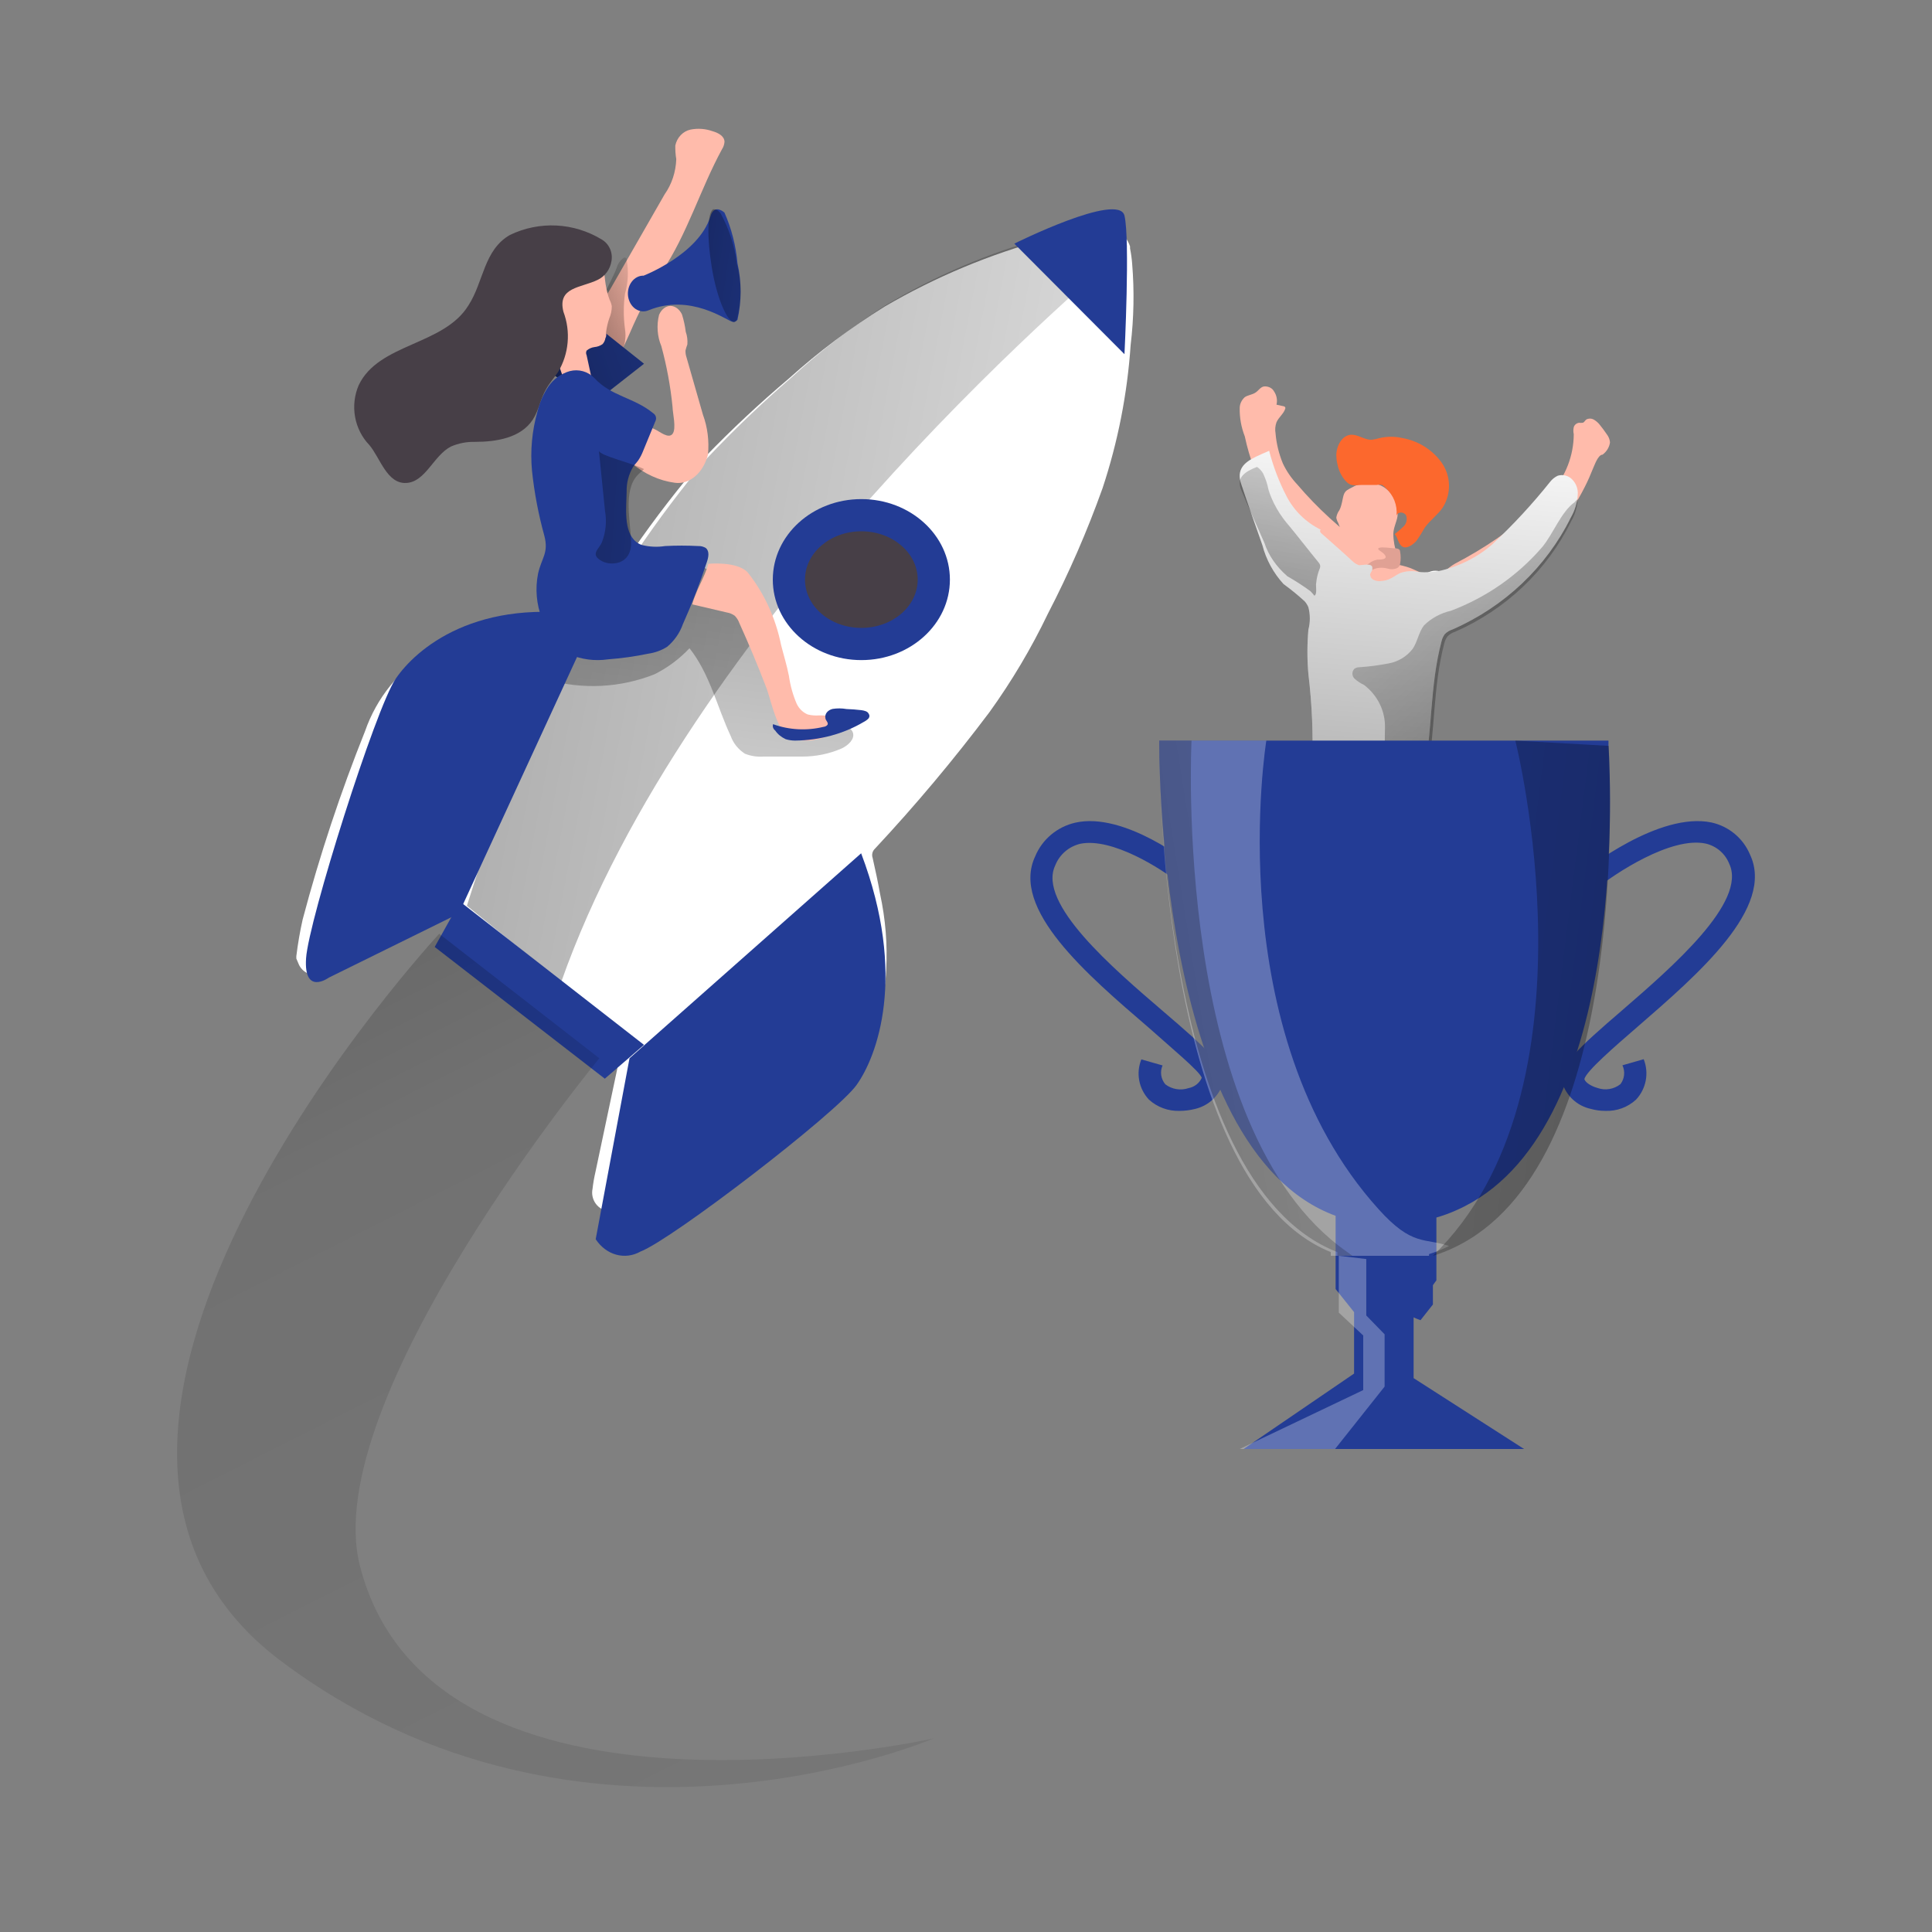 <svg width="120" height="120" viewBox="0 0 120 120" fill="none" xmlns="http://www.w3.org/2000/svg">
<rect x="0" y="0" width="120" height="120" fill="#808080" stroke="none"/>
<path d="M87.61 35.286L88.838 35.826C89.286 35.954 89.672 36.254 89.918 36.666C90.046 37.1 90.023 37.568 89.853 37.987C89.687 38.556 89.493 39.126 89.281 39.685C89.004 40.428 88.681 41.161 88.469 41.924C88.053 43.852 87.978 45.843 88.247 47.799C88.247 48.436 87.472 48.764 86.872 48.851C85.74 49.1 84.567 49.036 83.466 48.667C83.364 48.638 83.269 48.585 83.189 48.513C83.089 48.379 83.042 48.21 83.059 48.04C82.995 46.989 82.995 45.899 82.856 44.934C82.801 44.407 82.699 43.887 82.552 43.38C82.447 42.883 82.367 42.381 82.312 41.875C82.229 41.47 82.109 41.075 82.044 40.669C81.964 40.261 81.993 39.837 82.127 39.444C82.293 39.02 82.524 38.624 82.727 38.219C82.944 37.778 83.135 37.324 83.299 36.858C83.388 36.519 83.522 36.194 83.697 35.894C83.917 35.62 84.193 35.4 84.504 35.25C84.815 35.1 85.154 35.023 85.496 35.025C86.211 34.951 86.932 35.04 87.61 35.286Z" fill="#FFBBAB"/>
<path d="M80.574 30.091C80.201 29.694 79.9 29.253 79.679 28.781C79.431 28.178 79.279 27.549 79.226 26.912C79.186 26.683 79.206 26.45 79.285 26.228C79.413 25.928 79.728 25.702 79.826 25.394C79.841 25.361 79.841 25.326 79.826 25.294C79.826 25.294 79.777 25.227 79.698 25.227L79.285 25.135C79.354 24.85 79.298 24.553 79.127 24.301C79.077 24.209 78.997 24.131 78.895 24.078C78.794 24.024 78.676 23.997 78.556 24C78.3 24 78.172 24.276 77.956 24.401C77.739 24.526 77.503 24.543 77.316 24.668C77.117 24.849 77.005 25.087 77.001 25.335C76.988 25.936 77.094 26.534 77.316 27.104C77.458 27.77 77.648 28.427 77.887 29.073C78.644 31.064 79.855 32.909 81.451 34.505C82.061 35.114 84.404 37.517 85.329 36.899C86.638 36.065 85.782 34.688 84.876 34.029C83.258 32.87 81.813 31.548 80.574 30.091Z" fill="#FFBBAB"/>
<path d="M85.321 35C84.915 35.665 84.518 36.35 84.148 37.044C84.078 37.147 84.027 37.264 83.999 37.388C83.971 37.512 83.967 37.641 83.986 37.767C84.053 37.931 84.175 38.061 84.329 38.133C84.644 38.284 84.989 38.347 85.333 38.316C85.677 38.286 86.007 38.163 86.295 37.96C86.862 37.533 87.364 37.016 87.784 36.427C88.01 36.101 88.291 35.823 88.613 35.607C88.777 35.503 88.964 35.448 89.155 35.448C89.345 35.448 89.532 35.503 89.696 35.607C89.775 35.661 89.841 35.732 89.893 35.815C89.944 35.899 89.978 35.993 89.992 36.091C90.007 36.19 90.001 36.29 89.977 36.386C89.952 36.482 89.909 36.572 89.849 36.648C89.849 36.34 89.498 36.147 89.218 36.224C88.946 36.344 88.721 36.558 88.577 36.832C88.36 37.163 88.161 37.507 87.982 37.863C87.838 38.124 87.731 38.407 87.666 38.702C87.648 39.068 87.698 39.433 87.814 39.778C87.931 40.122 88.11 40.438 88.343 40.707C88.51 40.921 88.644 41.161 88.74 41.421C88.809 41.837 88.778 42.264 88.65 42.664C88.32 44.363 88.238 46.106 88.406 47.831C88.448 47.997 88.453 48.17 88.42 48.338C88.387 48.506 88.317 48.662 88.216 48.796C88.042 48.941 87.824 49.013 87.603 48.998C86.566 48.998 85.537 48.747 84.491 48.776C83.85 48.85 83.205 48.886 82.561 48.882C82.513 48.888 82.466 48.882 82.421 48.862C82.377 48.843 82.339 48.813 82.309 48.773C82.279 48.733 82.259 48.687 82.251 48.636C82.243 48.586 82.247 48.535 82.263 48.487C82.552 46.574 82.597 44.629 82.398 42.703C82.181 41.829 82.048 40.935 82.001 40.032C81.993 39.834 82.027 39.636 82.1 39.454C82.184 39.278 82.29 39.116 82.416 38.972C83.094 38.098 83.581 37.074 83.841 35.974" fill="white"/>
<path opacity="0.1" d="M88.233 43.179C88.239 43.365 88.214 43.55 88.161 43.719C88.107 43.889 88.026 44.039 87.924 44.157C87.858 44.199 87.795 44.247 87.734 44.302C87.615 44.458 87.631 44.724 87.607 44.947C87.506 45.355 87.35 45.732 87.148 46.058C87.052 46.232 87 46.445 87 46.664C87 46.883 87.052 47.096 87.148 47.27C87.29 47.47 87.528 47.503 87.647 47.737C87.766 47.97 87.647 48.726 87.892 48.959C87.972 49.007 88.062 49.013 88.145 48.976C88.227 48.94 88.298 48.863 88.344 48.759C88.429 48.549 88.475 48.312 88.479 48.07C88.664 45.573 88.833 43.065 88.986 40.545C89.007 40.413 89.004 40.276 88.978 40.146C88.952 40.016 88.903 39.897 88.835 39.8C88.716 39.567 88.558 39.122 88.384 39C88.186 39.411 88.336 40.3 88.336 40.779C88.305 41.59 88.281 42.39 88.233 43.179Z" fill="#020202"/>
<path d="M83.185 31.7C83.088 31.832 83.024 31.987 83 32.151C83.018 32.267 83.059 32.378 83.118 32.477C83.225 32.722 83.287 32.986 83.303 33.254C83.297 33.456 83.346 33.656 83.444 33.829C83.53 33.915 83.632 33.981 83.745 34.023C83.857 34.064 83.976 34.081 84.095 34.07H84.642C84.707 34.051 84.776 34.051 84.842 34.07C84.902 34.103 84.951 34.154 84.982 34.218C85.152 34.637 85.255 35.084 85.285 35.539C85.301 35.616 85.334 35.688 85.382 35.748C85.419 35.805 85.47 35.85 85.529 35.88C85.914 36.04 86.343 36.04 86.728 35.88C86.827 35.849 86.913 35.783 86.972 35.694C87.009 35.581 87.009 35.458 86.972 35.344C86.93 35.032 86.865 34.722 86.779 34.42C86.625 34.023 86.545 33.598 86.543 33.169C86.543 32.788 86.742 32.439 86.802 32.066C86.845 31.672 86.767 31.274 86.579 30.93C86.391 30.586 86.104 30.314 85.759 30.154C85.465 30.032 85.149 29.982 84.834 30.006C84.519 30.03 84.213 30.129 83.939 30.294C83.74 30.403 83.577 30.457 83.481 30.683C83.385 30.908 83.362 31.382 83.185 31.7Z" fill="#FFBBAB"/>
<path d="M83.066 28.816C83.025 28.645 83.003 28.47 83 28.294C83 27.698 83.35 27.019 83.945 27C84.37 27 84.748 27.317 85.183 27.317C85.362 27.293 85.538 27.255 85.712 27.205C86.165 27.102 86.637 27.102 87.091 27.205C88.072 27.376 88.946 27.917 89.529 28.713C89.819 29.119 89.982 29.6 89.999 30.096C90.015 30.593 89.885 31.083 89.623 31.507C89.311 31.973 88.829 32.308 88.499 32.764C88.34 33.049 88.167 33.326 87.979 33.593C87.809 33.789 87.412 34.105 87.129 33.965C86.845 33.826 86.826 33.37 86.628 33.174C86.823 33.023 87.009 32.861 87.186 32.69C87.272 32.603 87.331 32.494 87.358 32.376C87.385 32.257 87.377 32.134 87.337 32.019C87.223 31.796 86.836 31.749 86.742 32.019C86.771 31.706 86.726 31.39 86.612 31.096C86.497 30.802 86.315 30.538 86.08 30.324C86.012 30.241 85.929 30.172 85.834 30.12C85.731 30.101 85.626 30.101 85.523 30.12C85.23 30.12 84.946 30.12 84.653 30.12C84.153 30.12 83.907 30.259 83.548 29.84C83.302 29.545 83.136 29.192 83.066 28.816Z" fill="#FC682D"/>
<path d="M86.545 34.052C86.656 34.048 86.766 34.063 86.853 34.094C86.924 34.136 86.962 34.187 86.96 34.239C87.013 34.506 87.013 34.774 86.96 35.041C86.945 35.112 86.904 35.181 86.839 35.246C86.8 35.278 86.745 35.304 86.677 35.323C86.609 35.342 86.531 35.353 86.451 35.355C86.277 35.355 86.129 35.288 85.942 35.27C85.844 35.261 85.743 35.261 85.645 35.272C85.548 35.282 85.457 35.302 85.379 35.331C85.228 35.389 85.094 35.456 84.978 35.53C84.681 35.698 84.354 35.855 84 36C84.239 35.634 84.6 35.286 85.071 34.969C85.178 34.877 85.347 34.803 85.554 34.758C85.714 34.758 85.915 34.758 86.022 34.679C86.129 34.601 86.022 34.45 85.902 34.348C85.781 34.245 85.473 34.1 85.661 34.028C85.848 33.956 86.384 34.046 86.545 34.052Z" fill="#E0A194"/>
<path d="M95.301 31.636C95.672 31.319 96.019 30.978 96.337 30.616C97.246 29.581 97.744 28.296 97.749 26.971C97.716 26.827 97.716 26.678 97.749 26.533C97.769 26.463 97.81 26.4 97.869 26.351C97.927 26.302 98 26.27 98.079 26.259C98.147 26.268 98.217 26.268 98.286 26.259C98.39 26.259 98.437 26.13 98.521 26.062C98.592 26.021 98.674 26 98.757 26C98.84 26 98.922 26.021 98.992 26.062C99.136 26.145 99.261 26.252 99.36 26.379C99.51 26.568 99.661 26.765 99.793 26.962C99.912 27.113 99.984 27.291 100 27.477C99.96 27.776 99.795 28.049 99.538 28.24C99.247 28.24 99.021 28.952 98.945 29.098C98.794 29.483 98.625 29.869 98.437 30.238C97.314 32.468 95.653 34.438 93.577 36.001C92.88 36.524 90.243 38.574 89.452 37.845C88.369 36.799 89.452 35.538 90.394 34.998C92.178 34.069 93.826 32.94 95.301 31.636Z" fill="#FFBBAB"/>
<path d="M97.995 30.734C97.964 31.23 97.818 31.713 97.566 32.148C96.045 35.224 93.445 37.684 90.226 39.094C90.041 39.151 89.874 39.252 89.74 39.387C89.644 39.516 89.575 39.663 89.54 39.819C88.807 42.571 88.969 45.379 88.445 48.132C88.428 48.378 88.324 48.611 88.15 48.792C87.899 48.964 87.588 49.033 87.284 48.985H86.665C85.195 48.908 83.73 48.758 82.276 48.535C82.02 48.523 81.779 48.418 81.6 48.242C81.477 48.023 81.443 47.768 81.505 47.526C81.573 45.636 81.493 43.743 81.266 41.865C81.186 40.949 81.186 40.028 81.266 39.112C81.386 38.654 81.386 38.175 81.266 37.717C81.212 37.584 81.135 37.459 81.038 37.35C80.622 36.968 80.183 36.609 79.724 36.277C79.092 35.585 78.642 34.757 78.41 33.863C77.972 32.597 77.515 31.34 77.096 30.074C76.782 29.156 77.277 28.725 77.991 28.376C78.248 28.248 78.534 28.128 78.829 28C79.082 28.981 79.446 29.931 79.915 30.835C80.378 31.728 81.125 32.455 82.047 32.909C82.032 32.909 82.018 32.915 82.007 32.925C81.996 32.935 81.99 32.95 81.99 32.964C81.99 32.998 81.999 33.032 82.015 33.063C82.032 33.093 82.056 33.119 82.085 33.139C82.723 33.707 83.371 34.267 83.99 34.845C84.109 34.965 84.256 35.056 84.418 35.111C84.608 35.111 85.265 34.946 85.237 35.286C85.241 35.304 85.241 35.323 85.237 35.341C85.237 35.46 85.123 35.552 85.103 35.671C85.1 35.743 85.119 35.815 85.158 35.877C85.197 35.939 85.254 35.989 85.323 36.02C85.458 36.085 85.61 36.111 85.76 36.093C85.927 36.083 86.09 36.049 86.246 35.992C86.503 35.891 86.713 35.717 86.96 35.598C87.338 35.461 87.749 35.439 88.141 35.533C88.567 35.564 88.997 35.54 89.416 35.46C90.632 35.187 91.755 34.622 92.682 33.818C93.978 32.606 95.181 31.306 96.281 29.927C96.404 29.768 96.564 29.639 96.748 29.551C96.903 29.501 97.07 29.496 97.228 29.535C97.387 29.574 97.531 29.656 97.643 29.771C97.769 29.898 97.867 30.049 97.927 30.216C97.988 30.382 98.011 30.559 97.995 30.734Z" fill="white"/>
<path d="M97.995 30.734C97.964 31.23 97.818 31.713 97.566 32.148C96.045 35.224 93.445 37.684 90.226 39.094C90.041 39.151 89.874 39.252 89.74 39.387C89.644 39.516 89.575 39.663 89.54 39.819C88.807 42.571 88.969 45.379 88.445 48.132C88.428 48.378 88.324 48.611 88.15 48.792C87.899 48.964 87.588 49.033 87.284 48.985H86.665C85.195 48.908 83.73 48.758 82.276 48.535C82.02 48.523 81.779 48.418 81.6 48.242C81.477 48.023 81.443 47.768 81.505 47.526C81.573 45.636 81.493 43.743 81.266 41.865C81.186 40.949 81.186 40.028 81.266 39.112C81.386 38.654 81.386 38.175 81.266 37.717C81.212 37.584 81.135 37.459 81.038 37.35C80.622 36.968 80.183 36.609 79.724 36.277C79.092 35.585 78.642 34.757 78.41 33.863C77.972 32.597 77.515 31.34 77.096 30.074C76.782 29.156 77.277 28.725 77.991 28.376C78.248 28.248 78.534 28.128 78.829 28C79.082 28.981 79.446 29.931 79.915 30.835C80.378 31.728 81.125 32.455 82.047 32.909C82.032 32.909 82.018 32.915 82.007 32.925C81.996 32.935 81.99 32.95 81.99 32.964C81.99 32.998 81.999 33.032 82.015 33.063C82.032 33.093 82.056 33.119 82.085 33.139C82.723 33.707 83.371 34.267 83.99 34.845C84.109 34.965 84.256 35.056 84.418 35.111C84.608 35.111 85.265 34.946 85.237 35.286C85.241 35.304 85.241 35.323 85.237 35.341C85.237 35.46 85.123 35.552 85.103 35.671C85.1 35.743 85.119 35.815 85.158 35.877C85.197 35.939 85.254 35.989 85.323 36.02C85.458 36.085 85.61 36.111 85.76 36.093C85.927 36.083 86.09 36.049 86.246 35.992C86.503 35.891 86.713 35.717 86.96 35.598C87.338 35.461 87.749 35.439 88.141 35.533C88.567 35.564 88.997 35.54 89.416 35.46C90.632 35.187 91.755 34.622 92.682 33.818C93.978 32.606 95.181 31.306 96.281 29.927C96.404 29.768 96.564 29.639 96.748 29.551C96.903 29.501 97.07 29.496 97.228 29.535C97.387 29.574 97.531 29.656 97.643 29.771C97.769 29.898 97.867 30.049 97.927 30.216C97.988 30.382 98.011 30.559 97.995 30.734Z" fill="url(#paint0_linear_2338_36241)"/>
<path d="M81.64 37C81.557 36.905 81.484 36.803 81.391 36.716C80.939 36.387 80.462 36.079 79.962 35.793C79.275 35.198 78.785 34.487 78.534 33.718C78.057 32.629 77.56 31.548 77.105 30.46C76.763 29.671 77.302 29.3 78.078 29C78.237 29.113 78.364 29.25 78.451 29.402C78.612 29.737 78.726 30.083 78.792 30.436C79.048 31.241 79.49 32.005 80.097 32.692C80.708 33.434 81.288 34.191 81.898 34.933C81.934 34.974 81.962 35.02 81.981 35.067C82.006 35.139 82.006 35.216 81.981 35.288C81.859 35.58 81.782 35.882 81.754 36.187C81.702 36.377 81.836 36.897 81.64 37Z" fill="url(#paint1_linear_2338_36241)"/>
<path d="M98 31C97.97 31.489 97.826 31.965 97.58 32.392C96.088 35.425 93.539 37.849 90.383 39.238C90.202 39.294 90.038 39.394 89.906 39.527C89.812 39.654 89.745 39.799 89.71 39.952C88.992 42.665 89.15 45.432 88.637 48.144C88.62 48.387 88.518 48.617 88.347 48.795C88.101 48.964 87.796 49.033 87.498 48.985H86.891C86.716 48.973 86.548 48.914 86.406 48.813C86.271 48.689 86.185 48.523 86.163 48.343C86.037 47.317 85.99 46.284 86.023 45.251C86.043 44.731 85.935 44.213 85.707 43.742C85.48 43.27 85.14 42.858 84.716 42.538C84.501 42.438 84.302 42.307 84.128 42.149C84.046 42.067 84 41.956 84 41.842C84 41.727 84.046 41.617 84.128 41.534C84.217 41.477 84.32 41.446 84.427 41.444C85.035 41.402 85.64 41.324 86.238 41.209C86.838 41.101 87.375 40.779 87.741 40.305C88.049 39.852 88.114 39.274 88.45 38.84C88.908 38.392 89.487 38.078 90.121 37.935C92.32 37.104 94.266 35.748 95.778 33.993C96.45 33.206 96.964 31.787 97.795 31.199C97.853 31.123 97.922 31.056 98 31Z" fill="url(#paint2_linear_2338_36241)"/>
<path d="M50.999 67.668C47.106 70.524 42.974 73.029 38.652 75.155L38.039 75.232H37.869C37.704 75.224 37.542 75.18 37.395 75.103C37.248 75.025 37.12 74.916 37.018 74.784C36.917 74.65 36.845 74.497 36.808 74.333C36.771 74.169 36.77 73.999 36.804 73.834C36.844 73.486 36.904 73.141 36.983 72.8C37.53 70.196 38.08 67.595 38.633 64.997C38.664 64.902 38.662 64.799 38.628 64.705C38.594 64.611 38.529 64.531 38.444 64.48L28.576 56.696C28.514 56.634 28.432 56.594 28.345 56.584C28.258 56.573 28.171 56.593 28.095 56.638C27.511 56.945 26.908 57.222 26.305 57.5C24.184 58.515 22.139 59.472 20.046 60.43C19.909 60.5 19.759 60.541 19.605 60.548C19.451 60.555 19.298 60.53 19.155 60.473C19.012 60.416 18.882 60.329 18.774 60.218C18.666 60.106 18.582 59.973 18.529 59.827L18.406 59.539C18.406 59.539 18.406 59.434 18.406 59.386C18.5 58.617 18.632 57.853 18.802 57.098C19.856 53.124 21.15 49.22 22.676 45.408C23.39 43.356 24.787 41.622 26.625 40.506C28.02 39.705 29.558 39.194 31.149 39.002C32.38 38.822 33.62 38.714 34.863 38.677C35.249 38.677 35.645 38.677 36.041 38.677C36.123 38.666 36.202 38.638 36.273 38.595C36.344 38.552 36.406 38.495 36.456 38.428C37.398 37.03 38.284 35.556 39.283 34.215C40.675 32.198 42.173 30.258 43.77 28.404C45.434 26.681 47.183 25.045 49.01 23.502C50.857 21.841 52.844 20.348 54.948 19.04C58.107 17.196 61.492 15.783 65.014 14.837C65.693 14.626 66.381 14.444 67.069 14.253L68.483 14.1H68.737C69.067 14.139 69.379 14.274 69.636 14.488C69.893 14.701 70.085 14.985 70.189 15.306C70.193 15.347 70.193 15.389 70.189 15.43C70.253 15.746 70.297 16.066 70.321 16.388C70.459 18.069 70.427 19.759 70.226 21.433C70.021 24.459 69.435 27.445 68.483 30.319C67.528 32.992 66.395 35.596 65.09 38.112C64.06 40.261 62.842 42.312 61.452 44.24C59.233 47.191 56.861 50.019 54.345 52.713C54.267 52.785 54.211 52.879 54.186 52.983C54.161 53.087 54.167 53.196 54.203 53.297C54.373 54.044 54.533 54.791 54.665 55.537C55.002 57.086 55.129 58.674 55.042 60.258C54.986 61.728 54.591 63.164 53.889 64.452C53.187 65.739 52.197 66.84 50.999 67.668Z" fill="white"/>
<path d="M34.855 61L29 56.257C29 56.257 31.519 48.19 35.162 38.799C35.543 38.799 35.934 38.799 36.324 38.799C36.405 38.788 36.482 38.76 36.553 38.717C36.623 38.673 36.684 38.616 36.733 38.548C37.662 37.138 38.536 35.65 39.521 34.297C40.894 32.262 42.37 30.304 43.945 28.433C45.587 26.695 47.311 25.044 49.113 23.487C50.934 21.811 52.893 20.305 54.968 18.985C58.083 17.124 61.421 15.698 64.894 14.744C65.563 14.531 66.242 14.348 66.92 14.155L68.314 14H68.565C68.891 14.04 69.198 14.176 69.452 14.392C69.705 14.607 69.894 14.894 69.997 15.217C70.001 15.259 70.001 15.301 69.997 15.343C66.679 18.145 42.709 38.732 34.855 61Z" fill="url(#paint3_linear_2338_36241)"/>
<path d="M40.655 41.879C41.474 41.469 42.209 40.921 42.825 40.263C44.091 41.86 44.533 43.897 45.387 45.718C45.547 46.167 45.858 46.552 46.271 46.816C46.642 46.963 47.044 47.023 47.444 46.992C48.236 46.992 49.028 46.992 49.82 46.992C50.664 46.995 51.499 46.825 52.268 46.492C52.69 46.296 53.101 45.905 52.978 45.513C52.854 45.121 52.258 44.945 51.774 44.945C51.166 44.982 50.555 44.929 49.964 44.788C49.219 44.481 48.626 43.913 48.308 43.201C47.978 42.539 47.71 41.851 47.506 41.145C47.083 39.945 46.56 38.779 45.942 37.658C45.592 36.96 45.115 36.327 44.533 35.787C44.242 35.52 43.896 35.313 43.518 35.178C43.139 35.043 42.735 34.984 42.332 35.004C40.871 35.151 39.925 36.561 38.567 37.09C37.92 37.241 37.29 37.451 36.685 37.717C36.301 37.983 35.973 38.315 35.718 38.696C34.921 39.76 34.339 40.956 34 42.222C36.194 42.842 38.544 42.72 40.655 41.879Z" fill="url(#paint4_linear_2338_36241)"/>
<path d="M43.997 35.019C43.997 35.019 45.778 34.845 46.437 35.55C47.464 36.839 48.177 38.386 48.512 40.05C48.673 40.688 48.869 41.306 49.002 41.982C49.086 42.58 49.248 43.162 49.483 43.71C49.628 44.017 49.872 44.254 50.169 44.377C50.402 44.435 50.642 44.454 50.881 44.435C51.179 44.432 51.477 44.454 51.772 44.502C51.829 44.507 51.884 44.527 51.932 44.56C51.965 44.608 51.987 44.665 51.994 44.724C52.012 44.891 51.989 45.06 51.928 45.214C51.867 45.368 51.77 45.502 51.647 45.603C50.894 45.995 50.04 46.1 49.225 45.903C48.245 45.545 47.934 43.575 47.577 42.658C47.061 41.315 46.509 40.002 45.921 38.698C45.859 38.526 45.761 38.37 45.636 38.245C45.488 38.139 45.321 38.07 45.146 38.042L43 37.539C43.205 36.699 43.775 35.849 43.997 35.019Z" fill="#FFBBAB"/>
<path d="M53.5 41C56.538 41 59 38.761 59 36C59 33.239 56.538 31 53.5 31C50.462 31 48 33.239 48 36C48 38.761 50.462 41 53.5 41Z" fill="#233C95"/>
<path d="M53.5 39C55.433 39 57 37.657 57 36C57 34.343 55.433 33 53.5 33C51.567 33 50 34.343 50 36C50 37.657 51.567 39 53.5 39Z" fill="#473F47"/>
<path d="M37 38.294L28.495 56.745L20.427 60.721C20.427 60.721 18.856 61.865 19.011 59.519C19.165 57.172 23.331 43.99 24.575 42.161C25.818 40.332 29.603 36.992 37 38.294Z" fill="#233C95"/>
<path d="M53.487 53L39.1 65.731L37 76.97C37.315 77.45 37.764 77.789 38.272 77.929C38.78 78.069 39.314 78.001 39.783 77.736C41.752 76.98 51.929 69.161 53.198 67.396C54.467 65.63 56.375 60.627 53.487 53Z" fill="#233C95"/>
<path d="M63 15.133L69.843 22C69.843 22 70.197 14.886 69.843 13.394C69.488 11.901 63 15.133 63 15.133Z" fill="#233C95"/>
<path d="M28.572 56L27 58.818L37.566 67L40 64.899L28.572 56Z" fill="#233C95"/>
<path opacity="0.36" d="M27.281 58C27.281 58 -1.431 88.926 17.402 103.13C36.236 117.335 58 107.973 58 107.973C58 107.973 26.894 114.923 22.36 97.277C19.712 86.952 37.225 65.731 37.225 65.731L27.281 58Z" fill="url(#paint5_linear_2338_36241)"/>
<path d="M87.802 85.598L94.663 90H77.243L84.104 85.315V81.499L82.957 80.064V75.516C71.732 71.416 72.001 46 72.001 46H99.906C99.906 46 99.906 46.098 99.906 46.303C100.072 49.094 101.006 70.489 90.493 75.154C90.079 75.343 89.652 75.499 89.217 75.623V79.527L88.292 80.786L87.802 81.44V85.598Z" fill="#233C95"/>
<path d="M73.268 68.999C72.919 69.01 72.57 68.954 72.242 68.833C71.915 68.713 71.614 68.53 71.359 68.295C71.05 67.964 70.843 67.555 70.76 67.114C70.677 66.673 70.723 66.218 70.891 65.801L72.209 66.176C72.124 66.368 72.096 66.579 72.126 66.786C72.157 66.993 72.245 67.187 72.38 67.348C72.583 67.503 72.822 67.606 73.076 67.647C73.329 67.688 73.589 67.666 73.832 67.582C74.01 67.549 74.176 67.473 74.318 67.362C74.459 67.251 74.571 67.108 74.643 66.945C74.529 66.551 72.734 65.07 71.34 63.822C67.52 60.54 62.746 56.461 64.302 53.179C64.517 52.663 64.855 52.205 65.286 51.843C65.718 51.481 66.232 51.225 66.785 51.098C69.84 50.404 73.889 53.63 74.061 53.77L73.192 54.811C72.17 53.986 69.076 51.998 67.09 52.41C66.742 52.495 66.418 52.661 66.149 52.894C65.88 53.128 65.672 53.422 65.543 53.751C64.417 56.114 69.124 60.137 72.228 62.8C74.997 65.173 76.209 66.26 75.971 67.264C75.847 67.664 75.618 68.026 75.306 68.311C74.994 68.596 74.61 68.794 74.195 68.886C73.892 68.96 73.581 68.998 73.268 68.999Z" fill="#233C95"/>
<path d="M99.709 68.998C99.404 68.999 99.1 68.957 98.806 68.875C98.391 68.784 98.007 68.585 97.695 68.298C97.383 68.011 97.153 67.647 97.03 67.242C96.792 66.233 97.98 65.138 100.754 62.751C103.851 60.071 108.535 56.022 107.404 53.644C107.281 53.337 107.086 53.064 106.835 52.847C106.583 52.63 106.283 52.477 105.96 52.399C103.803 51.927 100.26 54.286 99.11 55.23L98.293 54.173C98.493 54.022 103.043 50.398 106.311 51.087C106.84 51.206 107.333 51.448 107.748 51.794C108.162 52.141 108.488 52.581 108.696 53.078C110.254 56.381 105.504 60.486 101.694 63.789C100.279 65.015 98.521 66.535 98.407 67.025C98.483 67.261 98.873 67.478 99.215 67.573C99.454 67.659 99.712 67.683 99.963 67.641C100.214 67.6 100.451 67.495 100.649 67.337C100.775 67.171 100.853 66.975 100.874 66.769C100.896 66.563 100.861 66.354 100.773 66.167L102.093 65.789C102.26 66.21 102.304 66.668 102.22 67.112C102.136 67.556 101.928 67.968 101.618 68.299C101.362 68.535 101.062 68.719 100.734 68.838C100.406 68.958 100.058 69.012 99.709 68.998Z" fill="#233C95"/>
<path opacity="0.28" d="M90 77.391C89.597 77.593 89.183 77.762 88.759 77.895V78H82.655V77.769C71.74 73.356 72.001 46 72.001 46H78.654C78.654 46 75.705 64.122 85.621 75.1C87.734 77.454 88.499 76.865 90 77.391Z" fill="white"/>
<path opacity="0.28" d="M84.862 78.201V81.707L86 82.876V86.124L82.923 90H77L84.672 86.341V82.948L83.155 81.53V78L84.862 78.201Z" fill="white"/>
<path d="M83.066 78V77.769C71.73 73.356 72.001 46 72.001 46H74.008C74.008 46 72.776 70.089 83.626 77.727L84 78H83.066Z" fill="url(#paint6_linear_2338_36241)"/>
<path d="M89 78V81.025L88.23 82C86.597 81.448 86.342 80.268 89 78Z" fill="#233C95"/>
<path d="M90.303 77.494C89.88 77.697 89.445 77.866 89 78C99.615 67.72 94.119 46 94.119 46L99.918 46.327C100.059 49.342 101.004 72.454 90.303 77.494Z" fill="url(#paint7_linear_2338_36241)"/>
<path d="M38.524 22L39.13 20.666C39.693 19.348 40.356 18.082 41.113 16.881C42.68 14.559 43.493 11.752 44.844 9.271C44.933 9.137 44.986 8.979 45 8.815C45 8.451 44.602 8.246 44.264 8.152C43.821 7.993 43.347 7.958 42.887 8.05C42.658 8.099 42.448 8.219 42.28 8.394C42.113 8.569 41.996 8.793 41.944 9.038C41.938 9.323 41.958 9.607 42.004 9.887C41.977 10.681 41.724 11.446 41.277 12.078L37.866 18.028C37.396 18.694 37.097 19.482 37 20.312C37.02 20.745 37.186 21.155 37.466 21.466C37.747 21.777 38.123 21.966 38.524 22Z" fill="#FFBBAB"/>
<path d="M38.538 22C38.809 21.535 38.909 20.969 38.818 20.422C38.721 19.702 38.721 18.97 38.818 18.251C39.019 17.559 39.054 16.82 38.919 16.108C38.919 16.108 38.919 16.041 38.869 16.022C38.848 16.008 38.825 16 38.801 16C38.777 16 38.754 16.008 38.733 16.022C38.527 16.163 38.373 16.384 38.301 16.644C37.946 17.6 36.862 19.217 37.015 20.259C37.033 20.711 37.199 21.139 37.48 21.461C37.762 21.782 38.139 21.974 38.538 22Z" fill="url(#paint8_linear_2338_36241)"/>
<path d="M34 23.021L36.741 20L40 22.593L36.927 25L34 23.021Z" fill="#233C95"/>
<path d="M34 23.021L36.741 20L40 22.593L36.927 25L34 23.021Z" fill="url(#paint9_linear_2338_36241)"/>
<path d="M39.917 26.317L40.698 26.677C40.969 26.797 41.519 27.276 41.773 26.949C42.028 26.622 41.773 25.631 41.773 25.272C41.644 23.983 41.41 22.716 41.075 21.494C40.951 21.201 40.874 20.878 40.85 20.544C40.826 20.21 40.855 19.873 40.936 19.555C41.006 19.389 41.109 19.25 41.233 19.152C41.357 19.055 41.498 19.002 41.642 19C41.784 19.003 41.924 19.052 42.048 19.143C42.173 19.235 42.279 19.365 42.356 19.523C42.468 19.872 42.548 20.238 42.594 20.612C42.682 20.856 42.716 21.127 42.693 21.396C42.648 21.515 42.609 21.639 42.578 21.766C42.572 21.908 42.592 22.05 42.636 22.18L43.662 25.762C43.946 26.528 44.055 27.387 43.974 28.234C43.831 28.791 43.551 29.267 43.178 29.585C42.805 29.904 42.362 30.046 41.921 29.987C40.942 29.858 40 29.426 39.17 28.724C39.08 28.659 38.973 28.539 39.006 28.408C39.031 28.352 39.068 28.306 39.113 28.278C39.378 28.074 39.601 27.786 39.761 27.439C39.851 27.281 39.911 27.097 39.938 26.902C39.966 26.708 39.958 26.508 39.917 26.317Z" fill="#FFBBAB"/>
<path d="M37.604 21.002C37.581 21.145 37.517 21.277 37.42 21.379C37.272 21.48 37.103 21.541 36.928 21.557C36.748 21.579 36.577 21.655 36.435 21.777C36.413 21.821 36.402 21.869 36.402 21.919C36.402 21.968 36.413 22.017 36.435 22.06L36.696 23.266C36.725 23.354 36.725 23.45 36.696 23.538C36.645 23.643 36.558 23.721 36.455 23.759C36.069 23.958 35.576 24.136 35.238 23.853C35.068 23.687 34.95 23.467 34.9 23.224C34.403 21.886 34.103 20.471 34.011 19.031C33.975 18.597 34.025 18.16 34.159 17.75C34.292 17.339 34.505 16.964 34.784 16.651C35.327 16.173 36.02 15.944 36.716 16.012C36.871 16.02 37.023 16.069 37.158 16.155C37.292 16.241 37.406 16.361 37.488 16.504C37.594 16.714 37.488 16.934 37.556 17.165C37.586 17.501 37.641 17.834 37.72 18.161C37.76 18.317 37.808 18.471 37.865 18.622C37.93 18.746 37.975 18.88 38 19.02C38.001 19.278 37.948 19.532 37.846 19.765C37.749 20.049 37.681 20.345 37.643 20.645C37.662 20.792 37.662 20.897 37.604 21.002Z" fill="#FFBBAB"/>
<path d="M37.98 16.21C37.941 16.463 37.843 16.702 37.694 16.907C37.544 17.111 37.349 17.275 37.124 17.382C36.085 17.889 34.603 17.82 34.997 19.369C35.224 19.974 35.313 20.625 35.256 21.271C35.2 21.918 34.999 22.541 34.67 23.094C34.43 23.462 34.132 23.78 33.92 24.167C33.573 24.763 33.468 25.488 33.092 26.065C32.342 27.207 30.822 27.445 29.494 27.445C28.986 27.434 28.481 27.532 28.012 27.733C26.925 28.29 26.434 29.939 25.232 29.998C24.029 30.058 23.615 28.439 22.942 27.644C22.482 27.166 22.172 26.555 22.054 25.892C21.935 25.23 22.014 24.545 22.278 23.929C23.519 21.306 27.57 21.465 29.099 18.962C30.042 17.512 30.042 15.525 31.678 14.591C32.577 14.159 33.564 13.959 34.554 14.007C35.545 14.056 36.509 14.351 37.364 14.869C37.59 14.998 37.771 15.197 37.881 15.437C37.992 15.678 38.026 15.948 37.98 16.21Z" fill="#473F47"/>
<path d="M39.512 33.654C39.62 33.744 39.745 33.811 39.878 33.853C40.346 33.969 40.832 33.991 41.308 33.916C41.995 33.88 42.684 33.88 43.371 33.916C43.538 33.908 43.704 33.952 43.845 34.043C44.077 34.242 44.006 34.612 43.907 34.901C43.479 36.216 42.981 37.506 42.415 38.767C42.22 39.318 41.88 39.805 41.433 40.176C41.079 40.398 40.683 40.542 40.271 40.6C39.443 40.772 38.604 40.89 37.761 40.953C36.94 41.074 36.101 40.961 35.34 40.627C34.526 40.132 33.927 39.345 33.66 38.424C33.318 37.536 33.234 36.567 33.419 35.633C33.642 34.639 34.089 34.35 33.812 33.284C33.446 31.962 33.188 30.612 33.044 29.247C32.928 28.008 33.043 26.758 33.383 25.561C33.519 25.008 33.748 24.482 34.062 24.008C34.383 23.542 34.853 23.204 35.393 23.05C35.661 22.981 35.942 22.983 36.209 23.058C36.475 23.132 36.718 23.276 36.912 23.475C37.957 24.622 39.387 24.685 40.575 25.67C40.645 25.715 40.698 25.781 40.727 25.86C40.758 25.941 40.758 26.031 40.727 26.112L39.95 28C39.873 28.203 39.774 28.397 39.655 28.578C39.548 28.732 39.414 28.858 39.315 29.012C39.045 29.473 38.909 30.002 38.922 30.538C38.913 31.442 38.699 33.013 39.512 33.654Z" fill="#233C95"/>
<path d="M38.505 34.915C38.329 34.98 38.133 35.008 37.937 34.998C37.742 34.988 37.553 34.939 37.39 34.856C36.609 34.422 37.212 34.12 37.39 33.669C37.629 33.045 37.694 32.39 37.58 31.746C37.457 30.5 37.323 29.238 37.2 28C37.267 28.309 39.23 28.744 40 29.137C39.866 29.279 39.699 29.396 39.576 29.538C38.706 30.492 39.163 32.398 39.186 33.477C39.242 33.995 39.152 34.647 38.505 34.915Z" fill="url(#paint10_linear_2338_36241)"/>
<path d="M45.806 16.355C46.065 17.506 46.065 18.714 45.806 19.865C45.76 19.919 45.703 19.96 45.641 19.986C45.594 20.005 45.542 20.005 45.494 19.986C45.103 19.895 42.891 18.211 40.289 19.27C40.157 19.327 40.016 19.35 39.876 19.336C39.736 19.323 39.6 19.273 39.478 19.192C39.356 19.11 39.251 18.998 39.171 18.864C39.091 18.73 39.037 18.577 39.013 18.415C38.99 18.254 38.997 18.089 39.035 17.932C39.073 17.774 39.141 17.628 39.233 17.505C39.325 17.381 39.439 17.283 39.568 17.216C39.696 17.15 39.836 17.118 39.976 17.122C39.976 17.122 43.386 15.8 44.123 13.451C44.219 13.098 44.41 12.967 44.626 13.007C44.763 13.039 44.891 13.108 44.999 13.209C45.434 14.19 45.708 15.257 45.806 16.355Z" fill="#233C95"/>
<path d="M45.758 16.358C46.081 17.512 46.081 18.724 45.758 19.879C45.743 19.909 45.72 19.936 45.692 19.957C45.664 19.978 45.631 19.993 45.596 20C45.163 20 44.514 18.483 44.211 16.611C43.908 14.74 43.93 13.273 44.287 13H44.373C44.492 13 44.611 13.071 44.752 13.243C45.289 14.215 45.631 15.271 45.758 16.358Z" fill="url(#paint11_linear_2338_36241)"/>
<path d="M51.719 44.031C51.569 44.065 51.441 44.143 51.357 44.248C51.274 44.353 51.242 44.479 51.267 44.602C51.267 44.743 51.476 44.883 51.399 45.015C51.373 45.051 51.336 45.082 51.292 45.105C51.248 45.128 51.198 45.142 51.146 45.147C50.113 45.4 49 45.34 48.018 44.98C47.994 45.05 47.994 45.123 48.017 45.192C48.04 45.262 48.086 45.325 48.151 45.376C48.301 45.599 48.526 45.784 48.8 45.912C48.983 45.968 49.177 45.998 49.373 46C50.91 45.984 52.401 45.581 53.635 44.848C53.752 44.789 53.857 44.715 53.943 44.628C53.98 44.581 54 44.526 54 44.47C54 44.414 53.98 44.359 53.943 44.312C53.877 44.18 53.679 44.136 53.503 44.11C53.196 44.073 52.887 44.05 52.578 44.039C52.295 43.99 52.003 43.987 51.719 44.031Z" fill="#233C95"/>
<defs>
<linearGradient id="paint0_linear_2338_36241" x1="85.103" y1="57.987" x2="87.74" y2="25.158" gradientUnits="userSpaceOnUse">
<stop offset="0.01"/>
<stop offset="0.08" stop-opacity="0.69"/>
<stop offset="0.21" stop-opacity="0.32"/>
<stop offset="1" stop-opacity="0"/>
</linearGradient>
<linearGradient id="paint1_linear_2338_36241" x1="75.148" y1="43.509" x2="81.78" y2="16.036" gradientUnits="userSpaceOnUse">
<stop offset="0.01"/>
<stop offset="0.08" stop-opacity="0.69"/>
<stop offset="0.21" stop-opacity="0.32"/>
<stop offset="1" stop-opacity="0"/>
</linearGradient>
<linearGradient id="paint2_linear_2338_36241" x1="100.444" y1="47.907" x2="77.885" y2="24.673" gradientUnits="userSpaceOnUse">
<stop offset="0.01"/>
<stop offset="0.08" stop-opacity="0.69"/>
<stop offset="0.21" stop-opacity="0.32"/>
<stop offset="1" stop-opacity="0"/>
</linearGradient>
<linearGradient id="paint3_linear_2338_36241" x1="9.008" y1="28.694" x2="96.51" y2="45.435" gradientUnits="userSpaceOnUse">
<stop offset="0.01"/>
<stop offset="0.13" stop-opacity="0.69"/>
<stop offset="0.25" stop-opacity="0.32"/>
<stop offset="1" stop-opacity="0"/>
</linearGradient>
<linearGradient id="paint4_linear_2338_36241" x1="46.055" y1="24.073" x2="40.732" y2="69.552" gradientUnits="userSpaceOnUse">
<stop offset="0.01"/>
<stop offset="0.13" stop-opacity="0.69"/>
<stop offset="0.25" stop-opacity="0.32"/>
<stop offset="1" stop-opacity="0"/>
</linearGradient>
<linearGradient id="paint5_linear_2338_36241" x1="3.999" y1="39.296" x2="84.255" y2="198.012" gradientUnits="userSpaceOnUse">
<stop offset="0.01"/>
<stop offset="0.08" stop-opacity="0.69"/>
<stop offset="0.21" stop-opacity="0.32"/>
<stop offset="1" stop-opacity="0"/>
</linearGradient>
<linearGradient id="paint6_linear_2338_36241" x1="46.853" y1="68.335" x2="108.408" y2="58.441" gradientUnits="userSpaceOnUse">
<stop offset="0.01"/>
<stop offset="0.13" stop-opacity="0.69"/>
<stop offset="0.25" stop-opacity="0.32"/>
<stop offset="1" stop-opacity="0"/>
</linearGradient>
<linearGradient id="paint7_linear_2338_36241" x1="123.642" y1="66.718" x2="48.851" y2="57.343" gradientUnits="userSpaceOnUse">
<stop offset="0.01"/>
<stop offset="0.13" stop-opacity="0.69"/>
<stop offset="0.25" stop-opacity="0.32"/>
<stop offset="1" stop-opacity="0"/>
</linearGradient>
<linearGradient id="paint8_linear_2338_36241" x1="35.858" y1="20.678" x2="41.818" y2="17.93" gradientUnits="userSpaceOnUse">
<stop offset="0.01"/>
<stop offset="0.13" stop-opacity="0.69"/>
<stop offset="0.25" stop-opacity="0.32"/>
<stop offset="1" stop-opacity="0"/>
</linearGradient>
<linearGradient id="paint9_linear_2338_36241" x1="31.045" y1="24.078" x2="48.751" y2="17.755" gradientUnits="userSpaceOnUse">
<stop offset="0.01"/>
<stop offset="0.13" stop-opacity="0.69"/>
<stop offset="0.25" stop-opacity="0.32"/>
<stop offset="1" stop-opacity="0"/>
</linearGradient>
<linearGradient id="paint10_linear_2338_36241" x1="29.719" y1="31.188" x2="50.939" y2="32.644" gradientUnits="userSpaceOnUse">
<stop offset="0.01"/>
<stop offset="0.13" stop-opacity="0.69"/>
<stop offset="0.25" stop-opacity="0.32"/>
<stop offset="1" stop-opacity="0"/>
</linearGradient>
<linearGradient id="paint11_linear_2338_36241" x1="40.03" y1="15.877" x2="52.926" y2="17.719" gradientUnits="userSpaceOnUse">
<stop offset="0.01"/>
<stop offset="0.13" stop-opacity="0.69"/>
<stop offset="0.25" stop-opacity="0.32"/>
<stop offset="1" stop-opacity="0"/>
</linearGradient>
</defs>
</svg>
